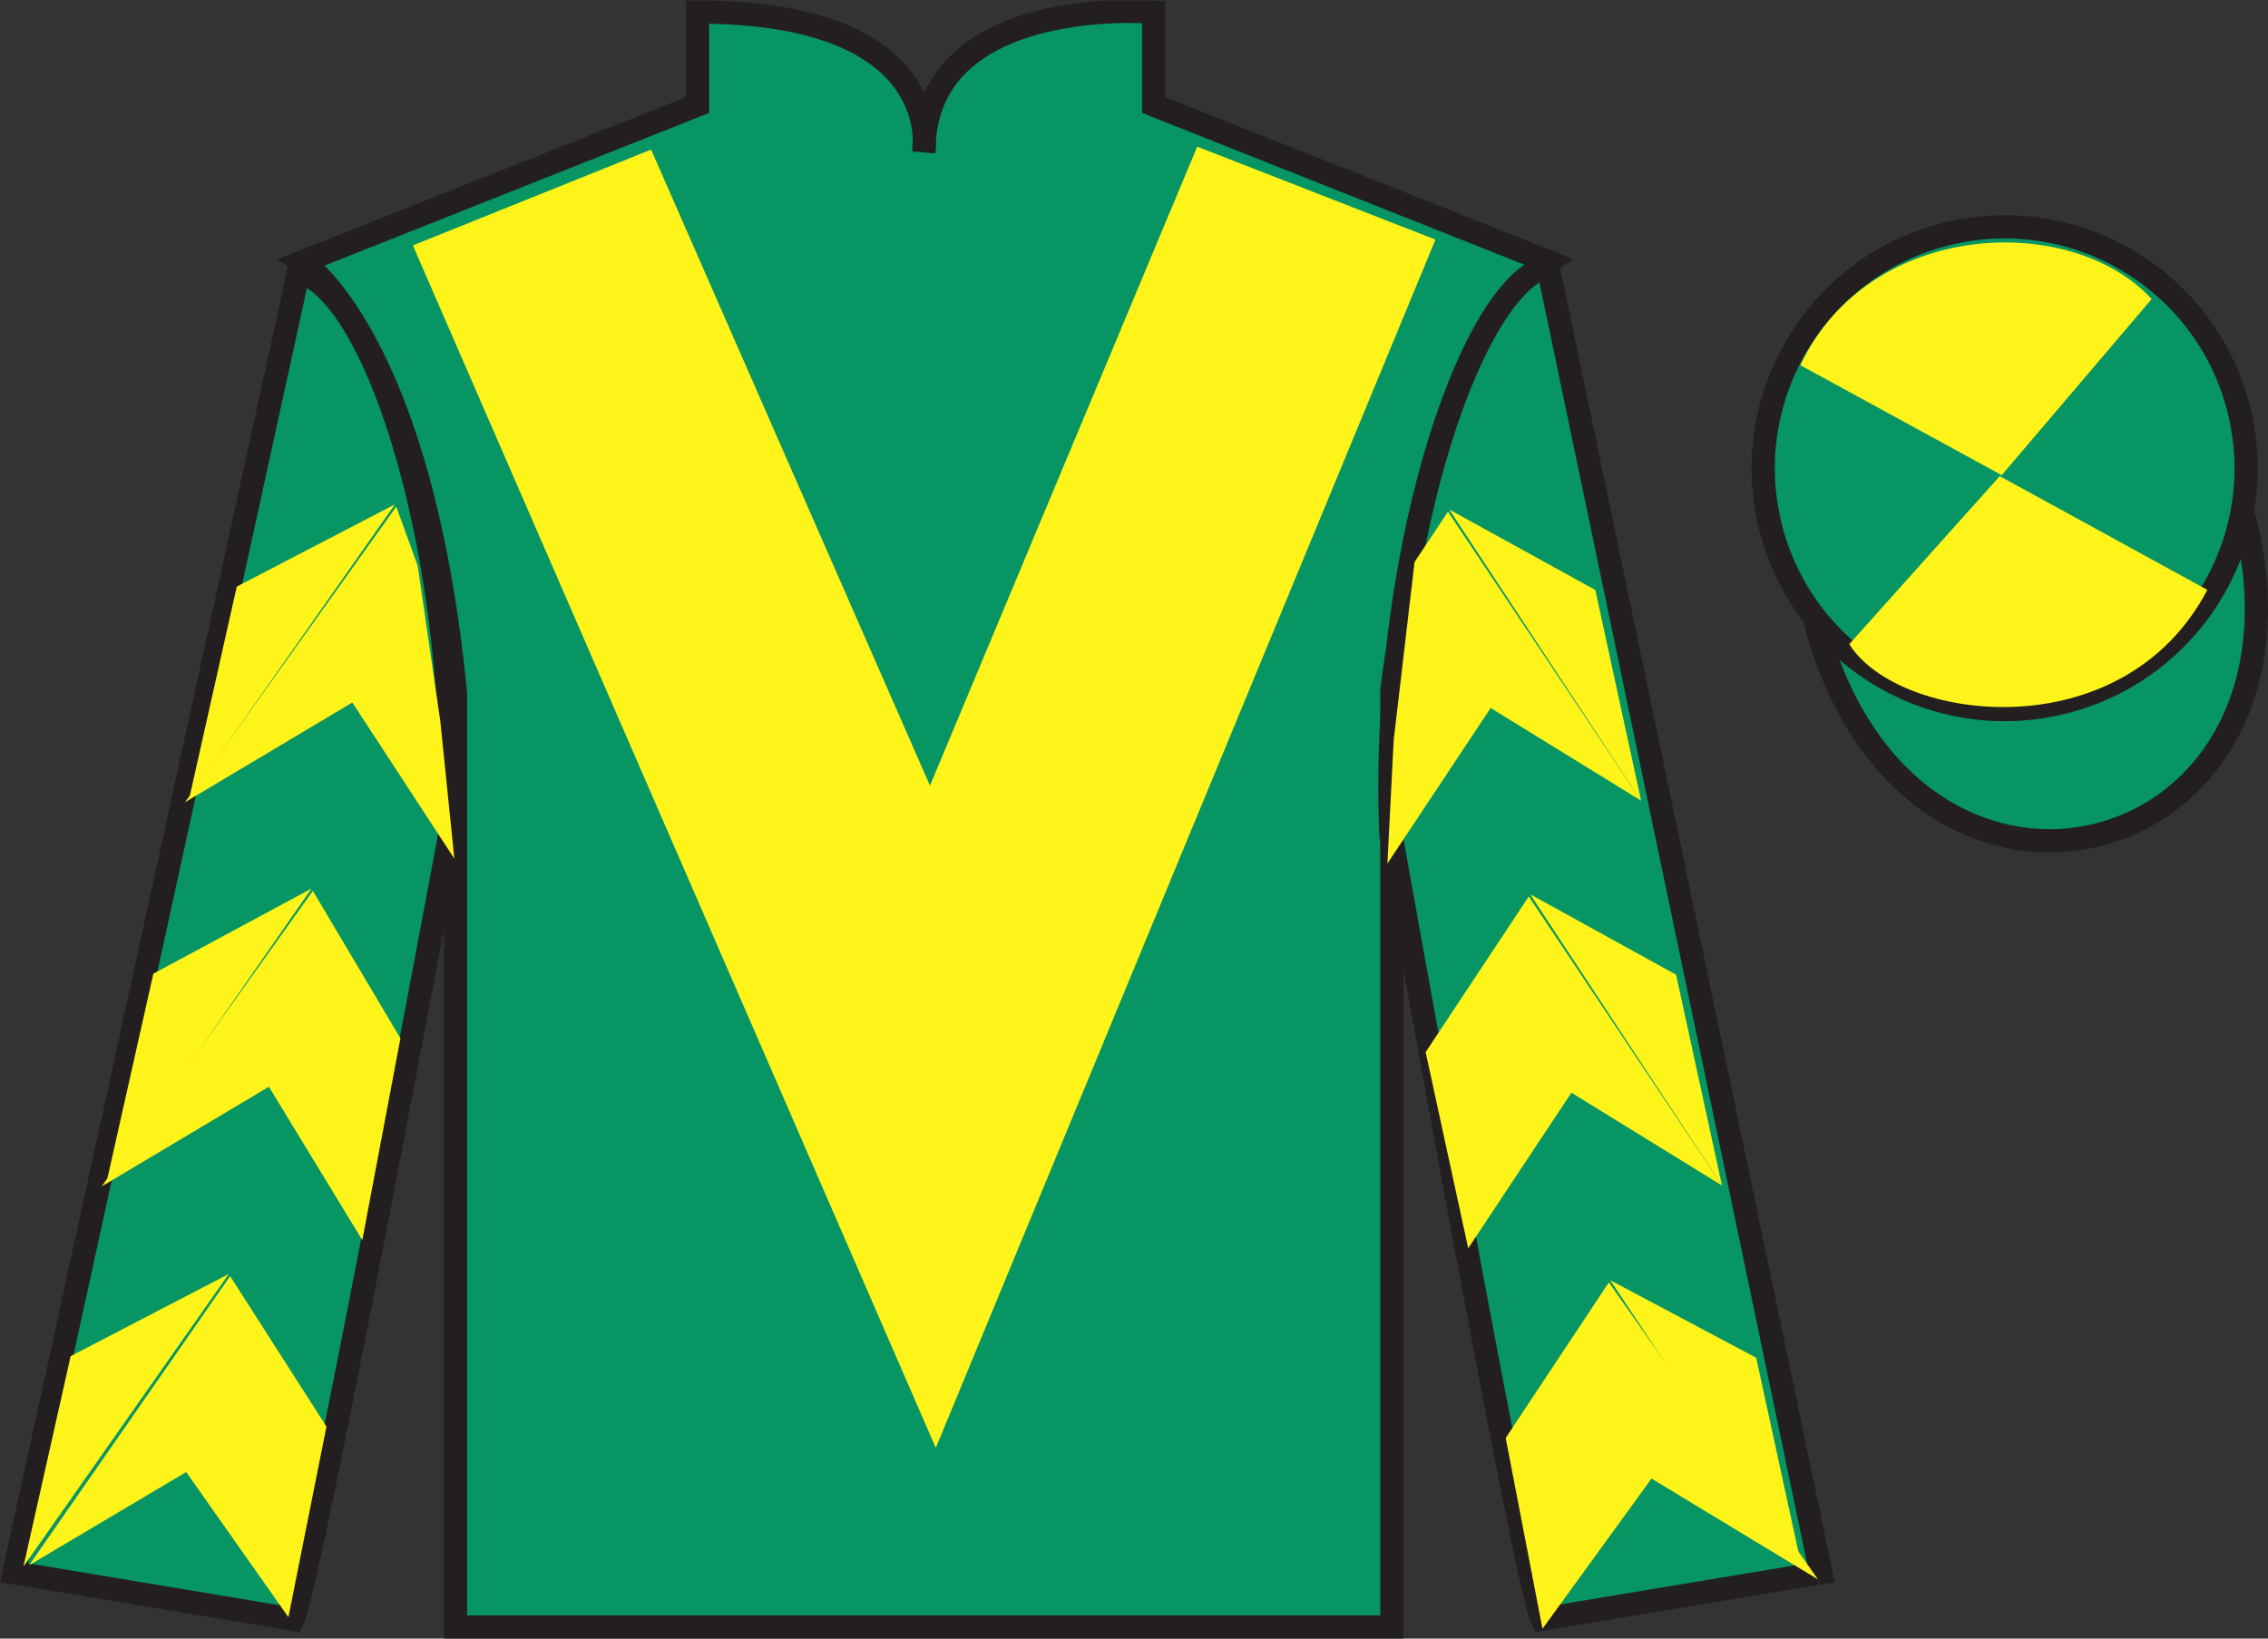 <?xml version="1.0" encoding="UTF-8"?>
<svg xmlns="http://www.w3.org/2000/svg" xmlns:xlink="http://www.w3.org/1999/xlink" width="97.59pt" height="70.52pt" viewBox="0 0 97.59 70.52" version="1.1">
<rect x="0" y="0" width="97.59" height="70.52" fill="#333333" stroke="none"/>
<defs>
<clipPath id="clip1">
  <path d="M 0 70.52 L 97.59 70.52 L 97.59 0.02 L 0 0.02 L 0 70.52 Z M 0 70.52 "/>
</clipPath>
</defs>
<g id="surface0">
<g clip-path="url(#clip1)" clip-rule="nonzero">
<path style=" stroke:none;fill-rule:nonzero;fill:rgb(3.105%,58.819%,38.753%);fill-opacity:1;" d="M 13.016 11.27 C 13.016 11.27 18.102 14.52 19.602 29.852 C 19.602 29.852 19.602 44.852 19.602 70.02 L 59.891 70.02 L 59.891 29.688 C 59.891 29.688 61.684 14.688 66.641 11.27 L 49.641 4.52 L 49.641 0.52 C 49.641 0.52 39.754 -0.312 39.754 6.52 C 39.754 6.52 40.766 0.52 30.016 0.52 L 30.016 4.52 L 13.016 11.27 "/>
<path style="fill:none;stroke-width:10;stroke-linecap:butt;stroke-linejoin:miter;stroke:rgb(13.73%,12.16%,12.549%);stroke-opacity:1;stroke-miterlimit:4;" d="M 130.156 592.505 C 130.156 592.505 181.016 560.005 196.016 406.684 C 196.016 406.684 196.016 256.684 196.016 5.005 L 598.906 5.005 L 598.906 408.325 C 598.906 408.325 616.836 558.325 666.406 592.505 L 496.406 660.005 L 496.406 700.005 C 496.406 700.005 397.539 708.325 397.539 640.005 C 397.539 640.005 407.656 700.005 300.156 700.005 L 300.156 660.005 L 130.156 592.505 Z M 130.156 592.505 " transform="matrix(0.1,0,0,-0.1,0,70.52)"/>
<path style=" stroke:none;fill-rule:nonzero;fill:rgb(3.105%,58.819%,38.753%);fill-opacity:1;" d="M 12.602 69.688 C 13.352 68.188 19.352 35.938 19.352 35.938 C 19.852 24.438 16.352 12.688 12.852 11.688 L 0.602 67.688 L 12.602 69.688 "/>
<path style="fill:none;stroke-width:10;stroke-linecap:butt;stroke-linejoin:miter;stroke:rgb(13.73%,12.16%,12.549%);stroke-opacity:1;stroke-miterlimit:4;" d="M 126.016 8.325 C 133.516 23.325 193.516 345.825 193.516 345.825 C 198.516 460.825 163.516 578.325 128.516 588.325 L 6.016 28.325 L 126.016 8.325 Z M 126.016 8.325 " transform="matrix(0.1,0,0,-0.1,0,70.52)"/>
<path style=" stroke:none;fill-rule:nonzero;fill:rgb(3.105%,58.819%,38.753%);fill-opacity:1;" d="M 78.352 67.688 L 66.602 11.438 C 63.102 12.438 59.352 24.438 59.852 35.938 C 59.852 35.938 65.602 68.188 66.352 69.688 L 78.352 67.688 "/>
<path style="fill:none;stroke-width:10;stroke-linecap:butt;stroke-linejoin:miter;stroke:rgb(13.73%,12.16%,12.549%);stroke-opacity:1;stroke-miterlimit:4;" d="M 783.516 28.325 L 666.016 590.825 C 631.016 580.825 593.516 460.825 598.516 345.825 C 598.516 345.825 656.016 23.325 663.516 8.325 L 783.516 28.325 Z M 783.516 28.325 " transform="matrix(0.1,0,0,-0.1,0,70.52)"/>
<path style="fill-rule:nonzero;fill:rgb(3.105%,58.819%,38.753%);fill-opacity:1;stroke-width:10;stroke-linecap:butt;stroke-linejoin:miter;stroke:rgb(13.73%,12.16%,12.549%);stroke-opacity:1;stroke-miterlimit:4;" d="M 780.664 439.262 C 820.391 283.598 1004.336 331.216 965.547 483.208 " transform="matrix(0.1,0,0,-0.1,0,70.52)"/>
<path style=" stroke:none;fill-rule:nonzero;fill:rgb(100%,95.41%,10.001%);fill-opacity:1;" d="M 28.016 6.438 L 40.016 33.812 L 51.516 6.312 L 61.766 10.312 L 40.266 62.312 L 17.766 10.562 L 28.016 6.438 "/>
<path style=" stroke:none;fill-rule:nonzero;fill:rgb(3.105%,58.819%,38.753%);fill-opacity:1;" d="M 88.828 30.215 C 94.387 28.797 97.742 23.141 96.324 17.582 C 94.906 12.023 89.25 8.668 83.691 10.086 C 78.133 11.504 74.777 17.16 76.195 22.719 C 77.613 28.277 83.27 31.633 88.828 30.215 "/>
<path style="fill:none;stroke-width:10;stroke-linecap:butt;stroke-linejoin:miter;stroke:rgb(13.73%,12.16%,12.549%);stroke-opacity:1;stroke-miterlimit:4;" d="M 888.281 403.052 C 943.867 417.231 977.422 473.794 963.242 529.38 C 949.062 584.966 892.5 618.52 836.914 604.341 C 781.328 590.161 747.773 533.598 761.953 478.012 C 776.133 422.427 832.695 388.872 888.281 403.052 Z M 888.281 403.052 " transform="matrix(0.1,0,0,-0.1,0,70.52)"/>
<path style=" stroke:none;fill-rule:nonzero;fill:rgb(100%,95.41%,10.001%);fill-opacity:1;" d="M 92.582 12.871 L 86.133 20.449 L 77.465 15.715 C 80.461 9.402 89.176 9.137 92.582 12.871 "/>
<path style=" stroke:none;fill-rule:nonzero;fill:rgb(100%,95.41%,10.001%);fill-opacity:1;" d="M 79.574 27.723 L 86.047 20.492 L 94.98 25.387 C 91.336 32.332 81.672 31.082 79.574 27.723 "/>
<path style=" stroke:none;fill-rule:nonzero;fill:rgb(100%,95.41%,10.001%);fill-opacity:1;" d="M 7.965 34.523 L 15.16 30.234 L 19.551 36.957 L 18.945 31.027 L 17.973 24.352 L 17.051 21.805 "/>
<path style=" stroke:none;fill-rule:nonzero;fill:rgb(100%,95.41%,10.001%);fill-opacity:1;" d="M 16.992 21.707 L 10.188 25.246 L 8.156 34.301 "/>
<path style=" stroke:none;fill-rule:nonzero;fill:rgb(100%,95.41%,10.001%);fill-opacity:1;" d="M 0.816 67.641 L 8.012 63.352 "/>
<path style=" stroke:none;fill-rule:nonzero;fill:rgb(100%,95.41%,10.001%);fill-opacity:1;" d="M 14.297 61.648 L 9.902 54.922 "/>
<path style=" stroke:none;fill-rule:nonzero;fill:rgb(100%,95.41%,10.001%);fill-opacity:1;" d="M 9.844 54.828 L 3.039 58.367 "/>
<path style=" stroke:none;fill-rule:nonzero;fill:rgb(100%,95.41%,10.001%);fill-opacity:1;" d="M 1.254 67.363 L 8.012 63.352 L 12.41 69.598 L 14.047 61.398 L 9.902 54.922 "/>
<path style=" stroke:none;fill-rule:nonzero;fill:rgb(100%,95.41%,10.001%);fill-opacity:1;" d="M 9.844 54.828 L 3.039 58.367 L 1.008 67.422 "/>
<path style=" stroke:none;fill-rule:nonzero;fill:rgb(100%,95.41%,10.001%);fill-opacity:1;" d="M 4.375 51.059 L 11.57 46.77 L 15.59 53.371 L 17.23 44.688 L 13.461 38.34 "/>
<path style=" stroke:none;fill-rule:nonzero;fill:rgb(100%,95.41%,10.001%);fill-opacity:1;" d="M 13.402 38.242 L 6.598 41.906 L 4.566 50.961 "/>
<path style=" stroke:none;fill-rule:nonzero;fill:rgb(100%,95.41%,10.001%);fill-opacity:1;" d="M 70.613 34.457 L 64.141 30.469 L 59.699 37.164 L 59.969 31.859 L 60.867 24.188 L 62.305 22.023 "/>
<path style=" stroke:none;fill-rule:nonzero;fill:rgb(100%,95.41%,10.001%);fill-opacity:1;" d="M 62.363 21.93 L 68.645 25.391 L 70.613 34.457 "/>
<path style=" stroke:none;fill-rule:nonzero;fill:rgb(100%,95.41%,10.001%);fill-opacity:1;" d="M 78.227 67.973 L 71.062 63.633 "/>
<path style=" stroke:none;fill-rule:nonzero;fill:rgb(100%,95.41%,10.001%);fill-opacity:1;" d="M 64.789 61.887 L 69.227 55.191 "/>
<path style=" stroke:none;fill-rule:nonzero;fill:rgb(100%,95.41%,10.001%);fill-opacity:1;" d="M 78.227 67.973 L 71.062 63.633 L 66.371 70.098 L 64.789 61.887 L 69.227 55.191 "/>
<path style=" stroke:none;fill-rule:nonzero;fill:rgb(100%,95.41%,10.001%);fill-opacity:1;" d="M 69.289 55.098 L 75.566 58.434 L 77.539 67.5 "/>
<path style=" stroke:none;fill-rule:nonzero;fill:rgb(100%,95.41%,10.001%);fill-opacity:1;" d="M 74.094 51.02 L 67.617 47.027 L 63.176 53.723 L 61.344 45.281 L 65.781 38.582 "/>
<path style=" stroke:none;fill-rule:nonzero;fill:rgb(100%,95.41%,10.001%);fill-opacity:1;" d="M 65.844 38.488 L 72.121 41.949 L 74.094 51.02 "/>
</g>
</g>
</svg>

